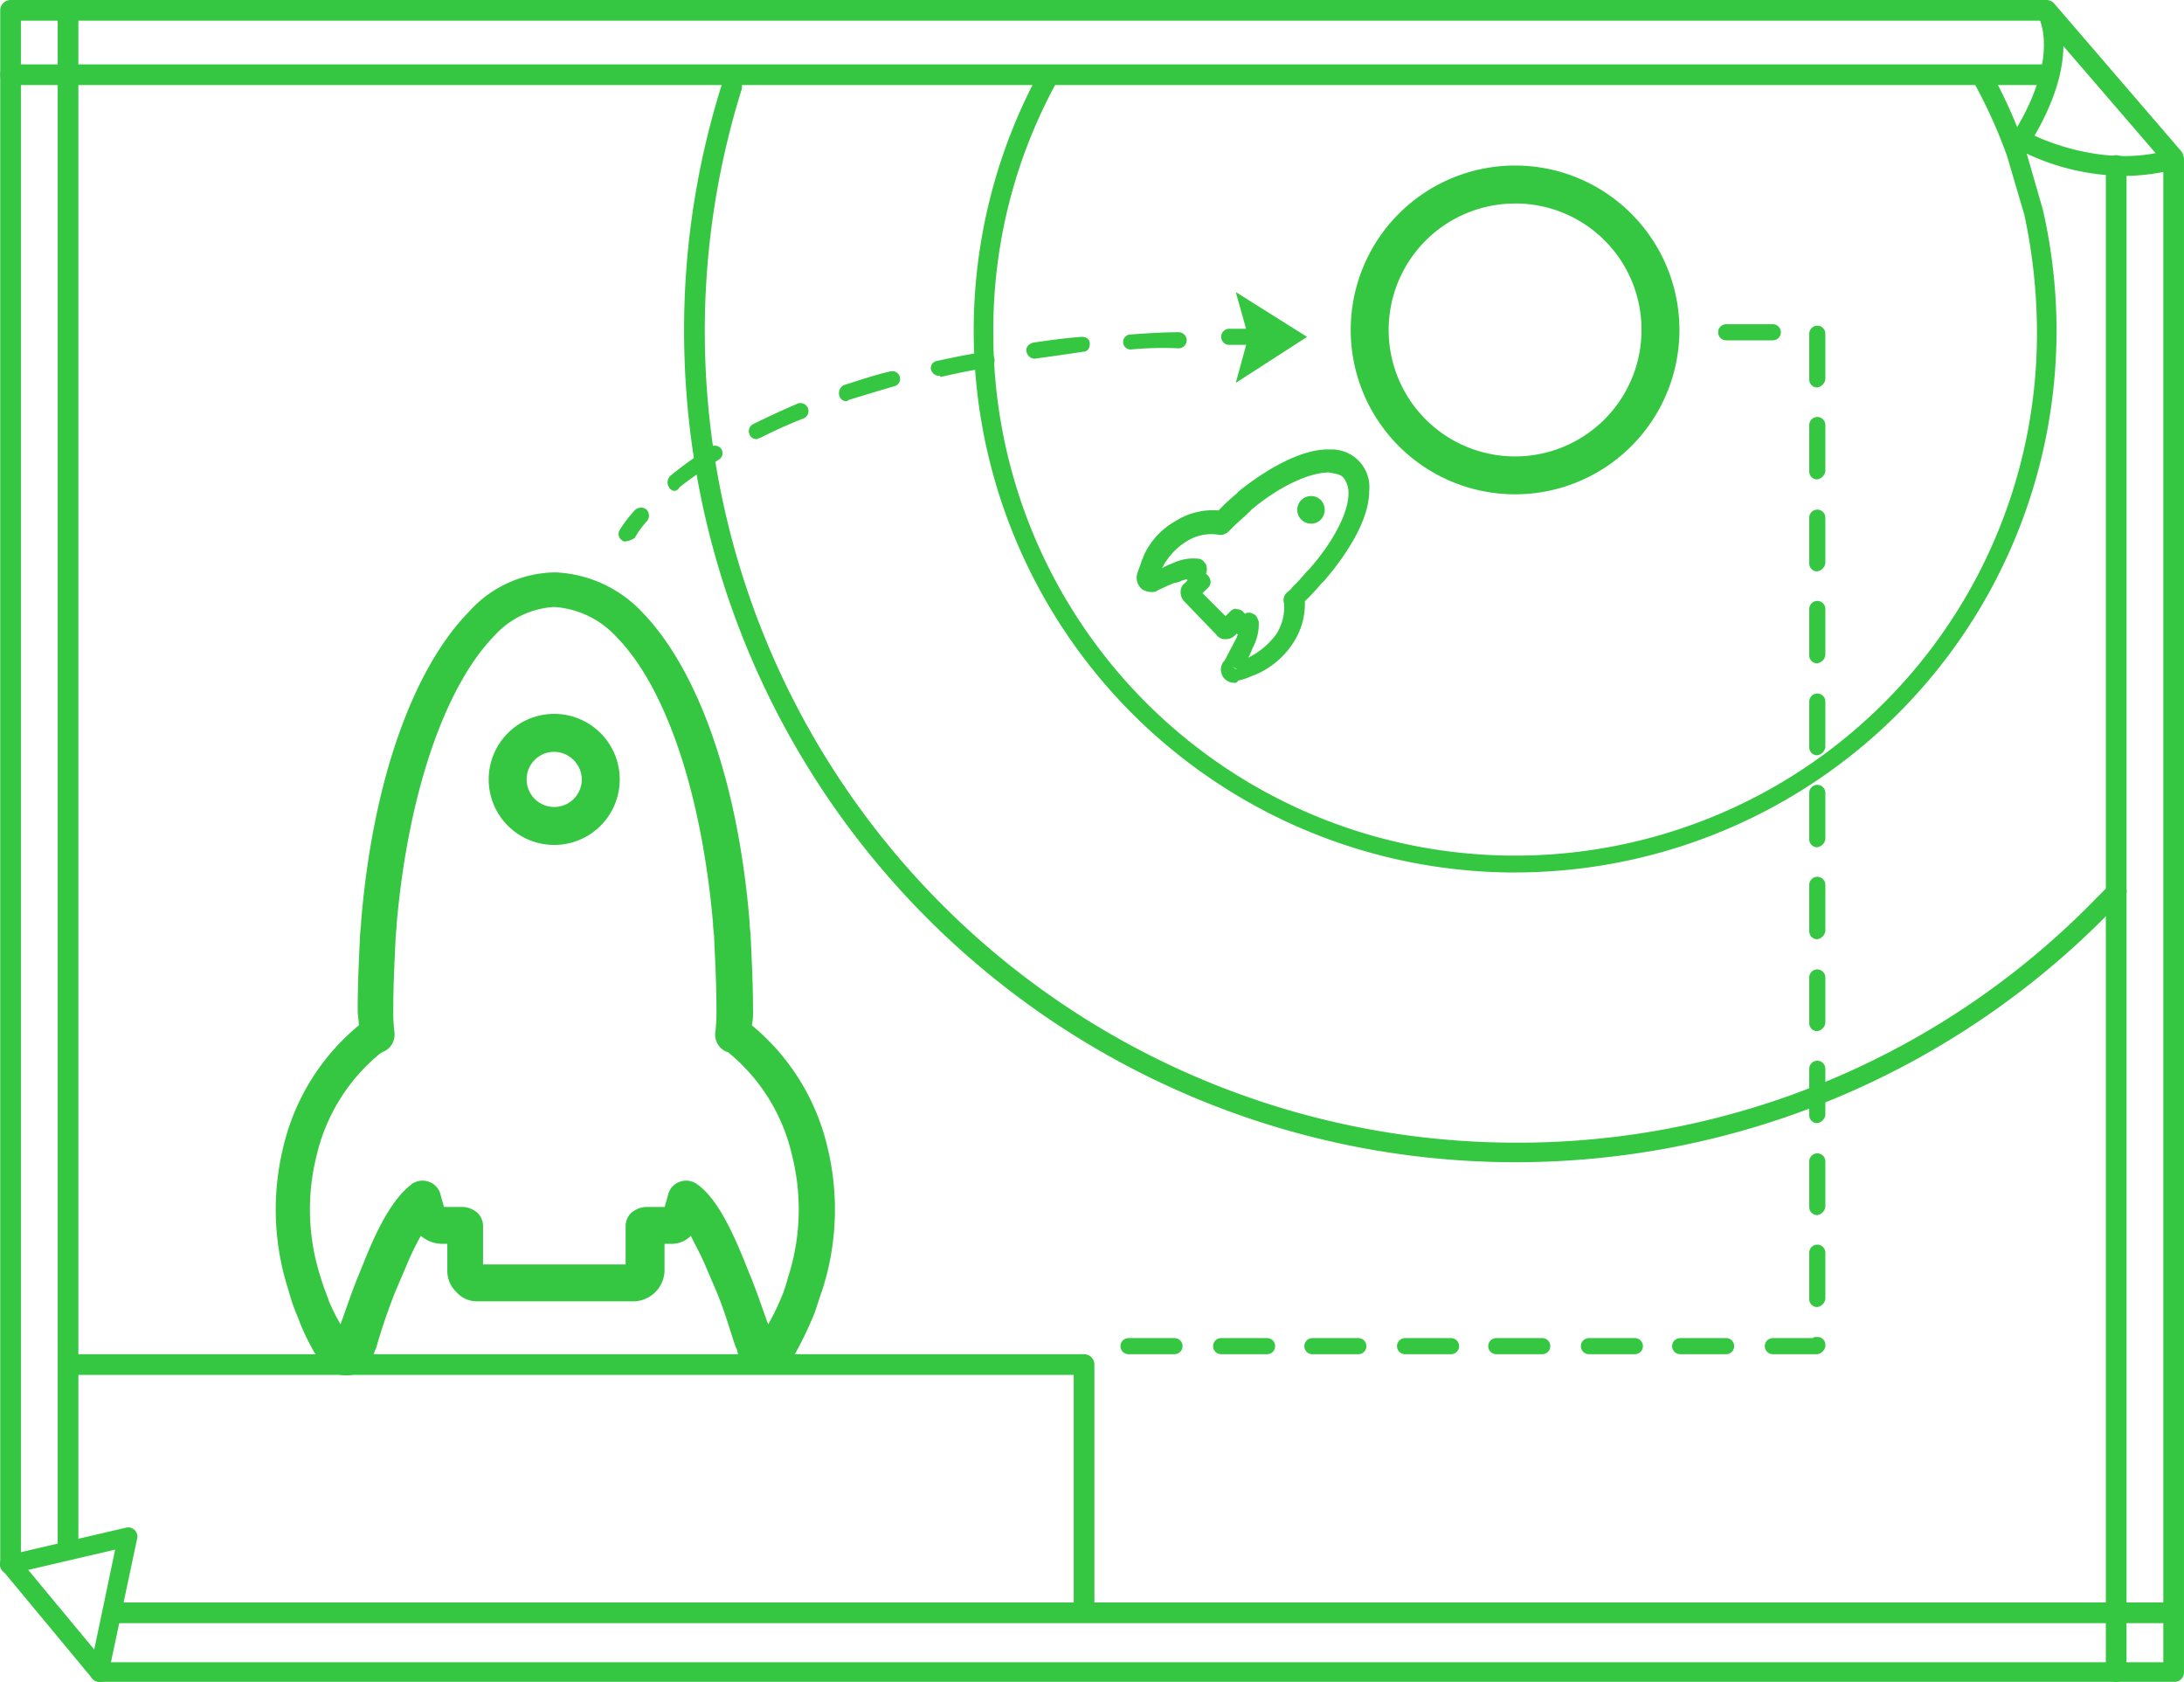 <svg xmlns="http://www.w3.org/2000/svg" width="156.25" height="120.3" viewBox="0 0 156.25 120.3">
  <g id="rocket_vision" transform="translate(-202.381 -348)">
    <path id="Path_2531" data-name="Path 2531" d="M357.894,468.3H209.554a.747.747,0,0,1-.576-.247l-6.414-7.729a1.169,1.169,0,0,1-.164-.493V348.74a.737.737,0,0,1,.74-.74H348.766a.747.747,0,0,1,.576.247l9.127,10.607a1.169,1.169,0,0,1,.164.493V467.642A.672.672,0,0,1,357.894,468.3Zm-148.011-1.4H357.154V359.594l-8.716-10.114H203.88V459.666Z" transform="translate(-0.003)" fill="#36c742"/>
    <g id="Group_620" data-name="Group 620" transform="translate(222.105 388.95)">
      <path id="Path_2532" data-name="Path 2532" d="M261.341,455.113h-.411a2.244,2.244,0,0,1-1.069-.576c-.247-.247-.329-.411-.493-1.151l-.082-.164c-.329-.9-.74-2.467-1.4-4.029l-.74-1.727c-.411-.987-.822-1.645-1.069-2.22a1.982,1.982,0,0,1-1.48.576h-.411v1.973a2.256,2.256,0,0,1-2.138,2.138H240.784a1.926,1.926,0,0,1-1.48-.658,2.059,2.059,0,0,1-.658-1.48v-1.973h-.411a2.364,2.364,0,0,1-1.48-.576,19.132,19.132,0,0,0-1.069,2.22l-.74,1.727a40.8,40.8,0,0,0-1.4,4.111l-.082.164c-.247.74-.247.9-.576,1.151a2.244,2.244,0,0,1-1.069.576,2.292,2.292,0,0,1-2.3-.987,15.851,15.851,0,0,1-1.562-3.125,12.782,12.782,0,0,1-.658-1.891,18.752,18.752,0,0,1-.411-10.2,16.051,16.051,0,0,1,5.427-8.8c0-.411-.082-.74-.082-1.069,0-1.727.082-3.536.164-5.18,0-.411.082-.822.082-1.151.822-10.032,3.7-18.09,7.729-22.2a8.417,8.417,0,0,1,6.167-2.8,9.037,9.037,0,0,1,6.167,2.8c4.029,4.111,6.907,12.17,7.729,22.2,0,.411.082.822.082,1.151.082,1.727.164,3.454.164,5.18a4.688,4.688,0,0,1-.082,1.069,16.051,16.051,0,0,1,5.427,8.8,18.78,18.78,0,0,1-.411,10.2h0c-.247.658-.411,1.316-.658,1.891a27.677,27.677,0,0,1-1.562,3.125A2.459,2.459,0,0,1,261.341,455.113Zm-15.048-54.846a6.243,6.243,0,0,0-4.276,2.056c-3.536,3.618-6.167,11.265-6.989,20.557,0,.411-.082.74-.082,1.151-.082,1.645-.164,3.371-.164,5.016a11.579,11.579,0,0,0,.082,1.645,1.332,1.332,0,0,1-.822,1.4c-.082,0-.082.082-.164.082a13.354,13.354,0,0,0-4.6,7.4,15.792,15.792,0,0,0,.329,8.716c.164.576.411,1.151.576,1.645a15.33,15.33,0,0,0,.822,1.645c.329-.9.74-2.138,1.233-3.371.247-.576.493-1.233.74-1.809,1.069-2.549,2.056-4.029,3.125-4.851a1.312,1.312,0,0,1,1.233-.164,1.293,1.293,0,0,1,.822.9c.082.329.164.576.247.9h1.4a1.708,1.708,0,0,1,.987.411,1.32,1.32,0,0,1,.411.9v2.8h10.2v-2.8a1.32,1.32,0,0,1,.411-.9,1.805,1.805,0,0,1,.987-.411h1.4c.082-.329.164-.576.247-.9a1.293,1.293,0,0,1,.822-.9,1.312,1.312,0,0,1,1.233.164c1.069.74,2.056,2.3,3.125,4.851.247.576.493,1.233.74,1.809.493,1.233.9,2.467,1.233,3.371a15.335,15.335,0,0,0,.822-1.645,9.676,9.676,0,0,0,.576-1.645h0a15.791,15.791,0,0,0,.329-8.716,13.351,13.351,0,0,0-4.523-7.4.255.255,0,0,0-.164-.082,1.332,1.332,0,0,1-.822-1.4,12.168,12.168,0,0,0,.082-1.645c0-1.645-.082-3.371-.164-5.016,0-.411-.082-.74-.082-1.151-.822-9.292-3.371-16.939-6.989-20.557A6.623,6.623,0,0,0,246.293,400.267Zm5.1,47.528Z" transform="translate(-226.368 -397.8)" fill="#36c742"/>
      <path id="Path_2533" data-name="Path 2533" d="M249.587,419.474a4.685,4.685,0,0,1-4.687-4.687,4.687,4.687,0,0,1,9.374,0A4.685,4.685,0,0,1,249.587,419.474Zm0-6.661a1.973,1.973,0,1,0,1.973,1.973A2,2,0,0,0,249.587,412.814Z" transform="translate(-229.661 -399.986)" fill="#36c742"/>
    </g>
    <g id="Group_621" data-name="Group 621" transform="translate(283.699 380.147)">
      <path id="Path_2534" data-name="Path 2534" d="M308.285,403.791a1.012,1.012,0,0,1-.822-.411,1.189,1.189,0,0,1-.164-.576,1.169,1.169,0,0,1,.164-.493l.082-.082c.164-.247.329-.658.576-1.069l.247-.493c.082-.082.082-.247.164-.329a.081.081,0,0,1-.082-.082l-.164.164a.934.934,0,0,1-.658.247h0a.748.748,0,0,1-.658-.329l-2.3-2.385a.934.934,0,0,1-.247-.658.748.748,0,0,1,.329-.658l.164-.164a.081.081,0,0,0-.082-.082c-.082,0-.247.082-.329.082a1.168,1.168,0,0,1-.493.164c-.493.164-.9.411-1.151.493a.783.783,0,0,1-.576.164,1.525,1.525,0,0,1-.576-.164,1.07,1.07,0,0,1-.411-1.069c.082-.329.247-.658.329-.987.082-.164.164-.411.247-.576a5.443,5.443,0,0,1,2.22-2.3,5.024,5.024,0,0,1,3.042-.74l.082-.082a13.651,13.651,0,0,1,1.151-1.069l.247-.247c2.385-1.891,4.769-3.042,6.5-2.96a2.693,2.693,0,0,1,2.8,2.96c0,1.809-1.233,4.111-3.207,6.414l-.247.247a13.651,13.651,0,0,1-1.069,1.151l-.082.082a5.075,5.075,0,0,1-.822,2.96,6,6,0,0,1-2.385,2.138h0a4.009,4.009,0,0,1-.576.247,4.636,4.636,0,0,1-.987.329C308.449,403.791,308.367,403.791,308.285,403.791Zm.082-.987h.082l-.329-.164Zm1.4-.247Zm-.493-3.783a.494.494,0,0,1,.329.082c.247.082.329.329.411.576a3.619,3.619,0,0,1-.411,1.809c-.082.164-.164.411-.247.576,0,.082-.082.082-.082.164.082,0,.082-.082.164-.082a5.539,5.539,0,0,0,1.809-1.562,3.563,3.563,0,0,0,.576-2.22.744.744,0,0,1,.247-.822c.082-.082.247-.164.329-.329a12.648,12.648,0,0,0,.987-1.069l.247-.247c1.727-1.973,2.8-4.029,2.8-5.427a1.809,1.809,0,0,0-.329-1.069c-.247-.329-.74-.329-1.069-.411-1.4,0-3.536.987-5.509,2.631l-.247.247c-.329.329-.74.658-1.069.987l-.329.329a.834.834,0,0,1-.822.247,3.327,3.327,0,0,0-2.22.493,4.749,4.749,0,0,0-1.645,1.727c0,.082-.082.082-.082.164.082,0,.082-.082.164-.082a4.01,4.01,0,0,1,.576-.247,3.342,3.342,0,0,1,1.809-.329c.247,0,.411.164.576.411a.9.9,0,0,1,0,.658h0l.082.082a.711.711,0,0,1,.247.493.586.586,0,0,1-.247.493l-.329.329,1.645,1.645.329-.329c.164-.164.329-.247.493-.164a.586.586,0,0,1,.493.247l.082.082h0A.3.3,0,0,1,309.272,398.776Zm-2.138.658Zm2.056-.329Zm-3.7-1.316Zm.329-2.138Z" transform="translate(-301.275 -387.095)" fill="#36c742"/>
      <path id="Path_2535" data-name="Path 2535" d="M316.931,391.433a.988.988,0,1,0,0,1.4A1.019,1.019,0,0,0,316.931,391.433Z" transform="translate(-303.754 -387.811)" fill="#36c742"/>
    </g>
    <path id="Path_2536" data-name="Path 2536" d="M331.659,385.917a11.759,11.759,0,1,1,11.759-11.759A11.756,11.756,0,0,1,331.659,385.917Zm0-20.8a9.045,9.045,0,1,0,9.045,9.045A9.019,9.019,0,0,0,331.659,365.114Z" transform="translate(-20.885 -2.559)" fill="#36c742"/>
    <path id="Path_2537" data-name="Path 2537" d="M321.351,432.319A59.483,59.483,0,0,1,261.9,372.868a58.363,58.363,0,0,1,2.714-17.679.729.729,0,0,1,1.4.411,58.043,58.043,0,0,0,55.422,75.321,57.638,57.638,0,0,0,41.525-17.515l.987-.987a.7.7,0,0,1,.987.987l-.987.987A59.466,59.466,0,0,1,321.351,432.319Z" transform="translate(-10.578 -1.186)" fill="#36c742"/>
    <path id="Path_2538" data-name="Path 2538" d="M280.865,484.63a.737.737,0,0,1-.74-.74V467.28H208.34a.74.74,0,1,1,0-1.48h72.525a.737.737,0,0,1,.74.74v17.35A.69.69,0,0,1,280.865,484.63Z" transform="translate(-0.928 -20.935)" fill="#36c742"/>
    <g id="Group_622" data-name="Group 622" transform="translate(246.632 371.517)">
      <path id="Path_2539" data-name="Path 2539" d="M256.693,394.578a.3.3,0,0,1-.247-.082.536.536,0,0,1-.164-.74,9.128,9.128,0,0,1,1.069-1.4.633.633,0,0,1,.822-.082.623.623,0,0,1,.082.822,6.466,6.466,0,0,0-.9,1.233A1.642,1.642,0,0,1,256.693,394.578Z" transform="translate(-256.196 -379.365)" fill="#36c742"/>
      <path id="Path_2540" data-name="Path 2540" d="M260.986,388.247a.452.452,0,0,1-.411-.247.633.633,0,0,1,.082-.822,25.679,25.679,0,0,1,2.878-2.056.536.536,0,1,1,.576.9c-.987.658-1.973,1.316-2.8,1.973A.441.441,0,0,1,260.986,388.247Zm5.838-3.7a.511.511,0,0,1-.493-.329.565.565,0,0,1,.247-.74q1.48-.74,3.207-1.48a.573.573,0,0,1,.411,1.069c-1.069.411-2.138.9-3.125,1.4C266.989,384.465,266.907,384.547,266.825,384.547Zm6.414-2.714a.521.521,0,0,1-.493-.411.664.664,0,0,1,.329-.74c1.069-.329,2.22-.74,3.371-.987a.549.549,0,0,1,.247,1.069c-1.151.329-2.22.658-3.289.987C273.321,381.834,273.321,381.834,273.238,381.834Zm6.66-1.809a.618.618,0,0,1-.576-.411.508.508,0,0,1,.411-.658c1.151-.247,2.3-.493,3.454-.658.329-.082.576.164.658.493s-.164.576-.493.658c-1.151.164-2.3.411-3.371.658C279.981,380.025,279.981,380.025,279.9,380.025Zm6.825-1.233a.6.6,0,0,1-.576-.493c-.082-.329.164-.576.493-.658,1.151-.164,2.3-.329,3.454-.411.329,0,.576.164.576.493s-.164.576-.493.576q-1.6.247-3.454.493Zm6.907-.658a.536.536,0,0,1-.082-1.069c1.151-.082,2.3-.164,3.454-.164a.576.576,0,1,1,0,1.151,23.889,23.889,0,0,0-3.371.082Z" transform="translate(-256.954 -376.653)" fill="#36c742"/>
      <path id="Path_2541" data-name="Path 2541" d="M309.176,377.751a.576.576,0,0,1,0-1.151h1.645a.576.576,0,0,1,0,1.151Z" transform="translate(-265.509 -376.6)" fill="#36c742"/>
    </g>
    <path id="Path_2542" data-name="Path 2542" d="M349.73,449.877h-3.207a.576.576,0,0,1,0-1.151H349.4c.082-.082.164-.082.329-.082a.562.562,0,0,1,.576.576v.082A.693.693,0,0,1,349.73,449.877Zm-6.5,0h-3.289a.576.576,0,1,1,0-1.151h3.289a.576.576,0,0,1,0,1.151Zm-6.578,0h-3.289a.576.576,0,0,1,0-1.151h3.289a.576.576,0,1,1,0,1.151Zm-6.578,0h-3.289a.576.576,0,1,1,0-1.151h3.289a.576.576,0,0,1,0,1.151Zm-6.578,0H320.21a.576.576,0,0,1,0-1.151H323.5a.576.576,0,1,1,0,1.151Zm-6.578,0h-3.289a.576.576,0,1,1,0-1.151h3.289a.576.576,0,0,1,0,1.151Zm-6.578,0h-3.289a.576.576,0,0,1,0-1.151h3.289a.576.576,0,1,1,0,1.151Zm-6.578,0h-3.289a.576.576,0,1,1,0-1.151h3.289a.576.576,0,0,1,0,1.151Zm45.966-3.371a.562.562,0,0,1-.576-.576V442.64a.576.576,0,1,1,1.151,0v3.289A.693.693,0,0,1,349.73,446.505Zm0-6.578a.562.562,0,0,1-.576-.576v-3.289a.576.576,0,0,1,1.151,0v3.289A.693.693,0,0,1,349.73,439.927Zm0-6.578a.562.562,0,0,1-.576-.576v-3.289a.576.576,0,1,1,1.151,0v3.289A.693.693,0,0,1,349.73,433.349Zm0-6.578a.562.562,0,0,1-.576-.576v-3.289a.576.576,0,0,1,1.151,0v3.289A.693.693,0,0,1,349.73,426.77Zm0-6.578a.562.562,0,0,1-.576-.576v-3.289a.576.576,0,1,1,1.151,0v3.289A.693.693,0,0,1,349.73,420.192Zm0-6.578a.562.562,0,0,1-.576-.576v-3.289a.576.576,0,1,1,1.151,0v3.289A.693.693,0,0,1,349.73,413.614Zm0-6.578a.562.562,0,0,1-.576-.576v-3.289a.576.576,0,0,1,1.151,0v3.289A.693.693,0,0,1,349.73,407.036Zm0-6.578a.562.562,0,0,1-.576-.576v-3.289a.576.576,0,1,1,1.151,0v3.289A.693.693,0,0,1,349.73,400.457Zm0-6.578a.562.562,0,0,1-.576-.576v-3.289a.576.576,0,0,1,1.151,0V393.3A.693.693,0,0,1,349.73,393.879Zm0-6.578a.562.562,0,0,1-.576-.576v-3.289a.576.576,0,1,1,1.151,0v3.289A.693.693,0,0,1,349.73,387.3Zm0-6.578a.562.562,0,0,1-.576-.576v-3.289a.576.576,0,0,1,1.151,0v3.289A.693.693,0,0,1,349.73,380.723Zm-3.207-3.371h-3.289a.576.576,0,1,1,0-1.151h3.289a.576.576,0,1,1,0,1.151Z" transform="translate(-17.331 -5.012)" fill="#36c742"/>
    <path id="Path_2543" data-name="Path 2543" d="M309.9,379.9l.9-3.289-.9-3.207,5.1,3.207Z" transform="translate(-19.108 -4.514)" fill="#36c742"/>
    <path id="Path_2544" data-name="Path 2544" d="M208.14,459.337a.737.737,0,0,1-.74-.74V348.74a.74.74,0,0,1,1.48,0V458.6A.737.737,0,0,1,208.14,459.337Z" transform="translate(-0.892)" fill="#36c742"/>
    <path id="Path_2545" data-name="Path 2545" d="M386.34,470.7a.737.737,0,0,1-.74-.74V362.24a.74.74,0,1,1,1.48,0V469.959A.69.69,0,0,1,386.34,470.7Z" transform="translate(-32.561 -2.399)" fill="#36c742"/>
    <path id="Path_2546" data-name="Path 2546" d="M348.6,355.08H203.14a.74.74,0,1,1,0-1.48H348.6a.737.737,0,0,1,.74.74A.8.8,0,0,1,348.6,355.08Z" transform="translate(-0.003 -0.995)" fill="#36c742"/>
    <path id="Path_2547" data-name="Path 2547" d="M359.511,488.88H212.24a.74.74,0,0,1,0-1.48H359.511a.74.74,0,0,1,0,1.48Z" transform="translate(-1.621 -24.774)" fill="#36c742"/>
    <path id="Path_2548" data-name="Path 2548" d="M385.458,360.585a16.588,16.588,0,0,1-7.729-1.973.546.546,0,0,1-.329-.411,1.4,1.4,0,0,1,.082-.576c3.536-5.674,1.809-8.47,1.809-8.47a.707.707,0,1,1,1.151-.822c.082.164,2.138,3.289-1.4,9.374,1.562.74,5.756,2.22,9.7.987a.729.729,0,0,1,.411,1.4A14.308,14.308,0,0,1,385.458,360.585Z" transform="translate(-31.104 -0.005)" fill="#36c742"/>
    <path id="Path_2549" data-name="Path 2549" d="M325.83,411.416a38.767,38.767,0,0,1-33.96-57.4.719.719,0,1,1,1.233.74,36.822,36.822,0,0,0-4.6,17.926,37.332,37.332,0,1,0,74.663,0,40.141,40.141,0,0,0-.9-8.305l-1.233-4.194a35.583,35.583,0,0,0-2.467-5.427.719.719,0,0,1,1.233-.74,35.172,35.172,0,0,1,2.549,5.674l1.233,4.276a38.756,38.756,0,0,1-37.743,47.446Z" transform="translate(-15.056 -1.005)" fill="#36c742"/>
    <path id="Path_2550" data-name="Path 2550" d="M209.55,491.912h-.164a.716.716,0,0,1-.576-.822l1.809-8.634-7.4,1.727a.678.678,0,1,1-.329-1.316l8.47-1.973a.659.659,0,0,1,.822.822l-2.056,9.7C210.208,491.747,209.879,491.912,209.55,491.912Z" transform="translate(0 -23.612)" fill="#36c742"/>
  </g>
</svg>
